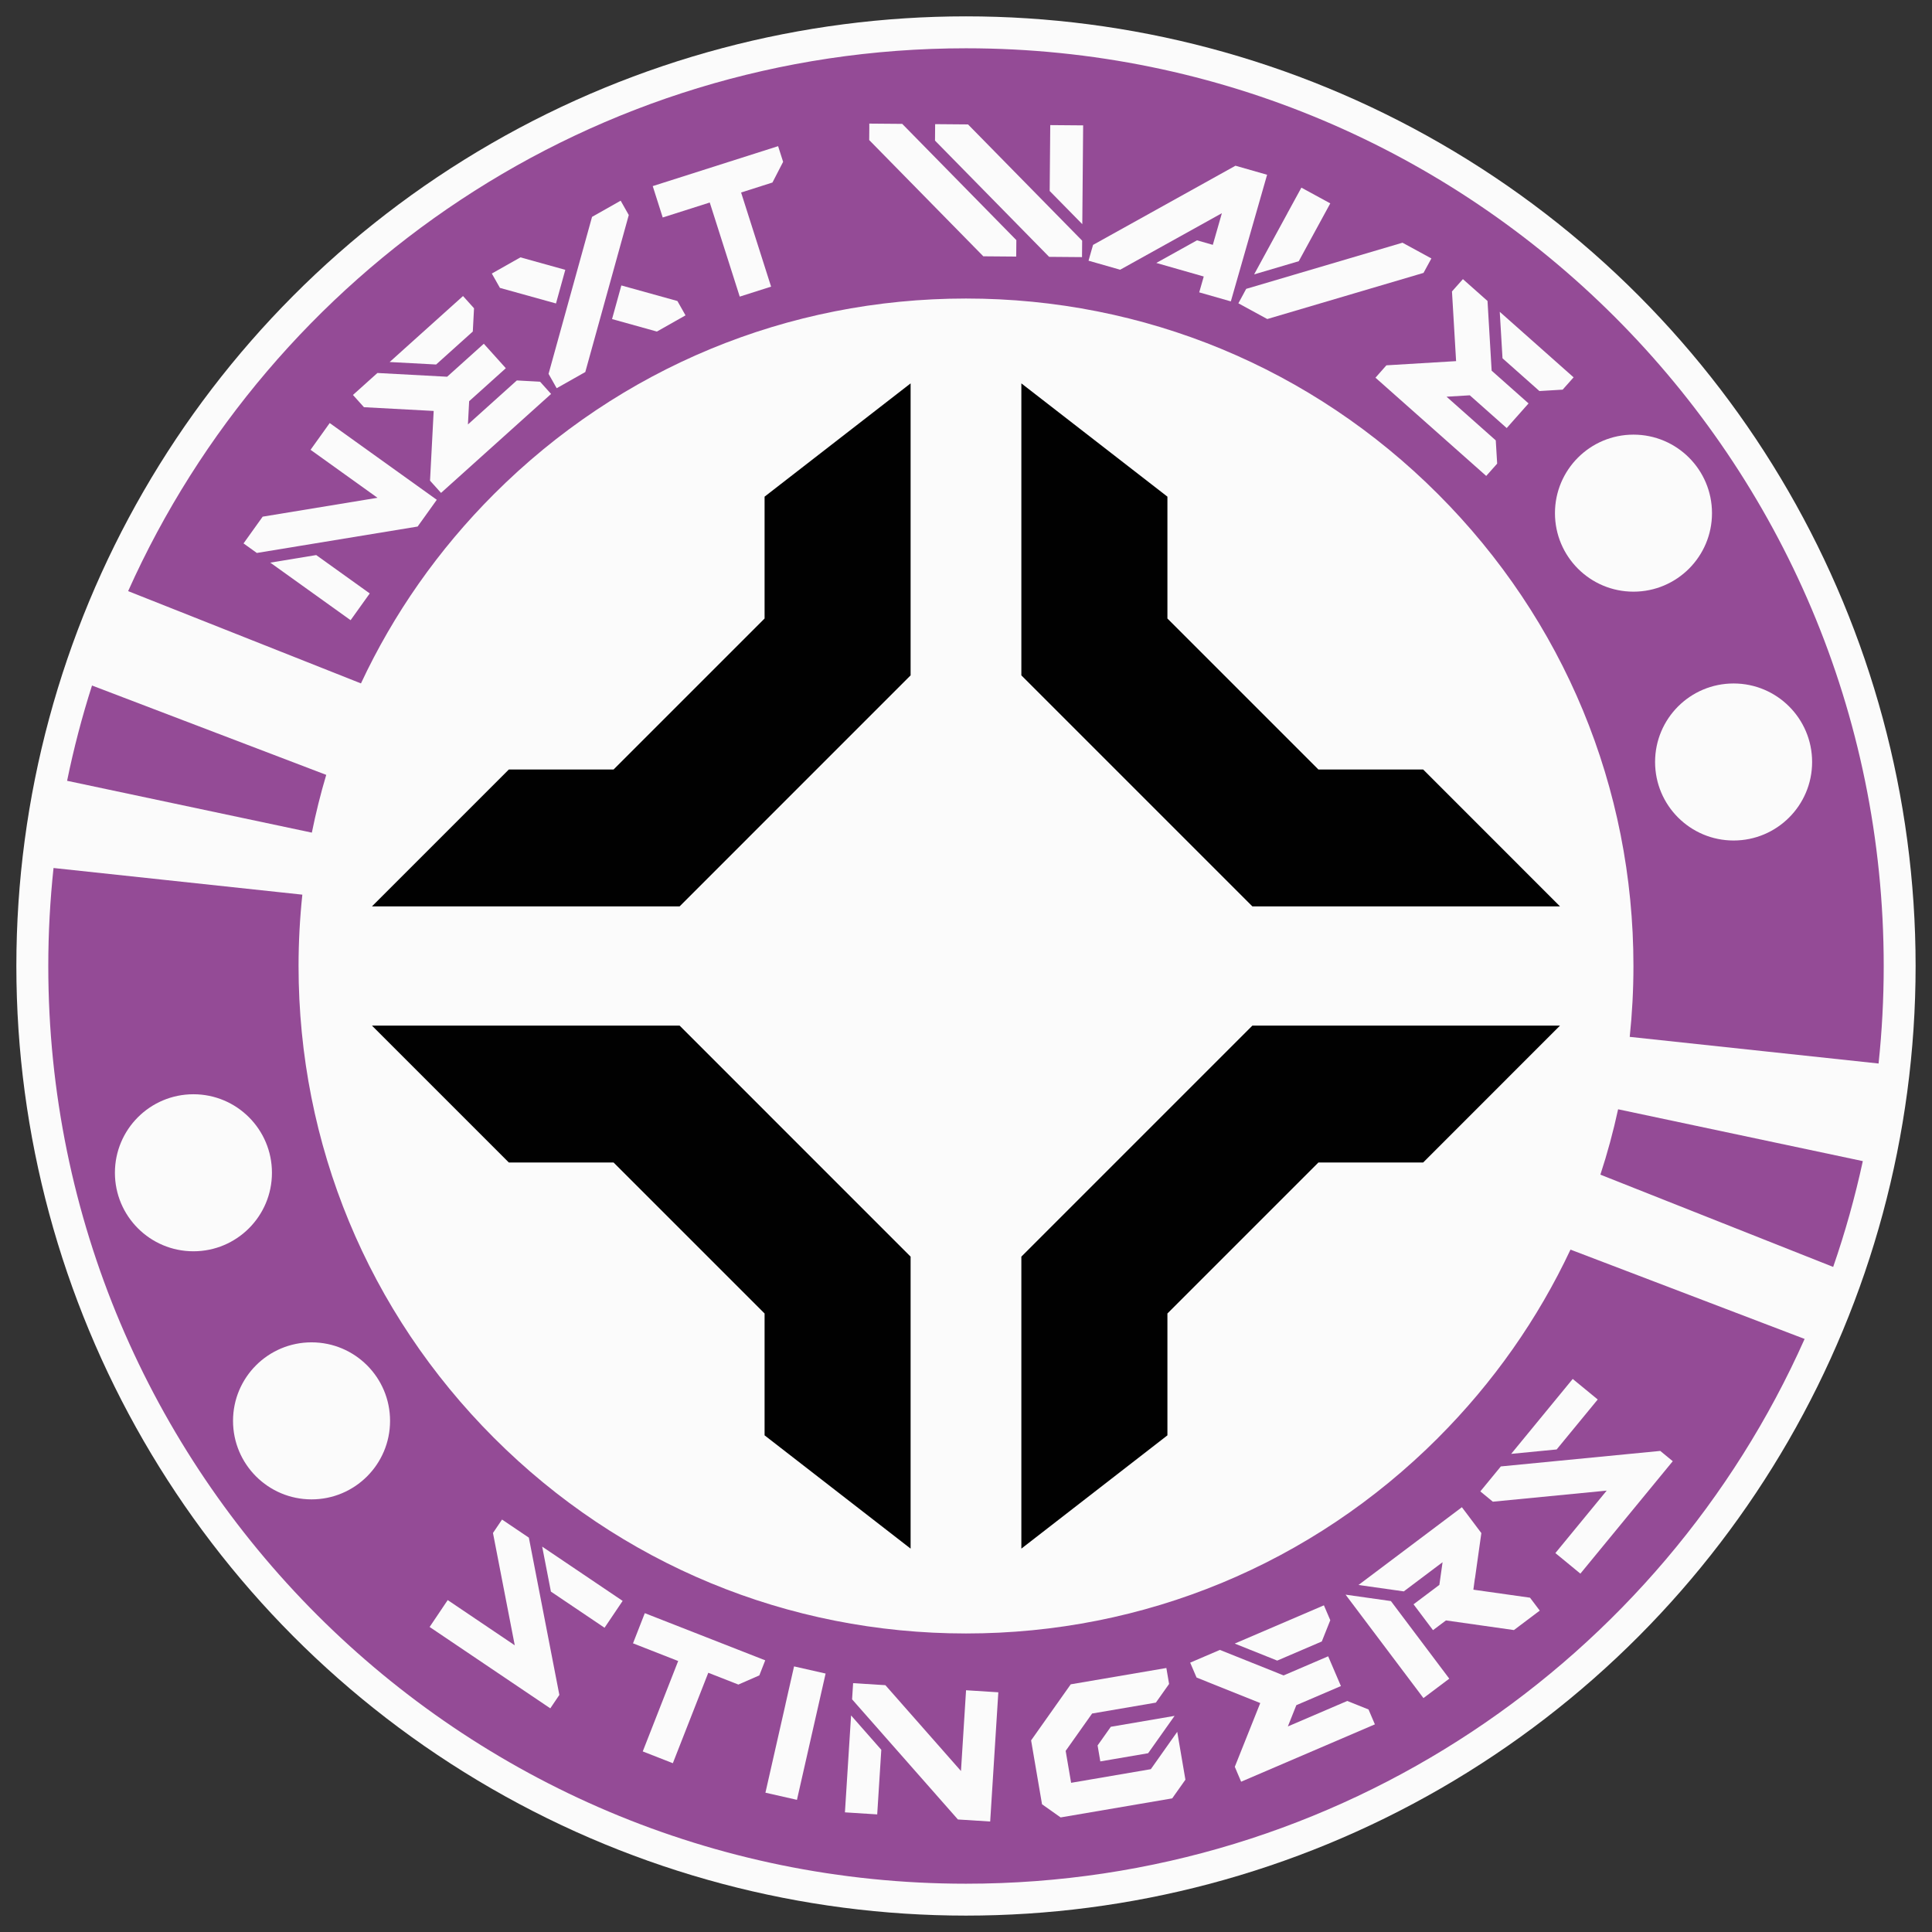 <?xml version="1.0" encoding="UTF-8"?>
<svg id="uuid-db218652-cbf5-4a0c-b1c3-30ad7d378c37" data-name="Capa 1" xmlns="http://www.w3.org/2000/svg" viewBox="0 0 566.93 566.93">
  <rect x="0" y="0" width="566.93" height="566.93" fill="#333333" stroke="none"/>
  <defs>
    <style>
      .uuid-bee6ce72-274c-442b-827d-68f4cedfaa3d {
        fill: #010101;
      }

      .uuid-b2a87b88-3bc2-427d-8de5-c08861e9df39 {
        fill: #fbfbfb;
      }

      .uuid-cf66e730-030e-4de5-9cec-205b13b23e87 {
        fill: #944b96;
      }
    </style>
  </defs>
  <circle class="uuid-b2a87b88-3bc2-427d-8de5-c08861e9df39" cx="283.46" cy="283.46" r="278.66"/>
  <g>
    <path class="uuid-cf66e730-030e-4de5-9cec-205b13b23e87" d="M421.96,421.96c-36.99,36.99-86.18,57.37-138.49,57.37s-101.5-20.37-138.49-57.37c-36.99-36.99-57.37-86.18-57.37-138.49,0-7.04.38-14.03,1.11-20.94l-73.01-7.82c-1.01,9.45-1.54,19.04-1.54,28.76,0,148.73,120.57,269.29,269.29,269.29,109.76,0,204.15-65.67,246.09-159.86l-68.7-26.21c-9.53,20.27-22.59,38.96-38.9,55.27ZM33.72,344.14c0-12.72,10.31-23.04,23.04-23.04s23.04,10.31,23.04,23.04-10.31,23.04-23.04,23.04-23.04-10.31-23.04-23.04ZM91.42,439.98c-12.72,0-23.04-10.31-23.04-23.04s10.31-23.04,23.04-23.04,23.04,10.31,23.04,23.04-10.31,23.04-23.04,23.04Z"/>
    <path class="uuid-cf66e730-030e-4de5-9cec-205b13b23e87" d="M95.73,227.38l-68.73-26.22c-2.92,9.12-5.36,18.45-7.31,27.96l71.82,15.21c1.16-5.73,2.56-11.38,4.22-16.95Z"/>
    <path class="uuid-cf66e730-030e-4de5-9cec-205b13b23e87" d="M283.46,14.17c-109.54,0-203.8,65.41-245.86,159.29l68.32,27.08c9.54-20.39,22.66-39.18,39.05-55.57,36.99-36.99,86.18-57.37,138.49-57.37s101.5,20.37,138.49,57.37c36.99,36.99,57.37,86.18,57.37,138.49,0,7-.37,13.93-1.09,20.8l73.02,7.82c1-9.4,1.51-18.95,1.51-28.62,0-148.73-120.57-269.29-269.29-269.29ZM456.29,150.58c0-12.72,10.31-23.04,23.04-23.04s23.04,10.31,23.04,23.04-10.31,23.04-23.04,23.04-23.04-10.31-23.04-23.04ZM508.71,246.64c-12.72,0-23.04-10.31-23.04-23.04s10.31-23.04,23.04-23.04,23.04,10.31,23.04,23.04-10.31,23.04-23.04,23.04Z"/>
    <path class="uuid-cf66e730-030e-4de5-9cec-205b13b23e87" d="M469.61,344.69l68.32,27.08c3.5-10.09,6.4-20.46,8.7-31.05l-71.81-15.21c-1.41,6.5-3.14,12.9-5.2,19.18Z"/>
  </g>
  <g>
    <path class="uuid-b2a87b88-3bc2-427d-8de5-c08861e9df39" d="M75.39,162.28l-2.76-1.98-1.17-.84,5.62-7.85,33.69-5.54-19.64-14.08,5.62-7.85,31.42,22.52-5.62,7.85-47.17,7.75ZM86.37,170.16l-7.06-5.06,13.48-2.22,15.71,11.26-5.62,7.85-16.51-11.83Z"/>
    <path class="uuid-b2a87b88-3bc2-427d-8de5-c08861e9df39" d="M127.15,142.12l-.96-1.07,1.07-20.46-20.46-1.1-3.23-3.59,7.18-6.45,20.46,1.1,10.76-9.68,6.46,7.18-10.76,9.68-.36,6.82,14.35-12.91,6.82.37,3.23,3.59-32.29,29.04-2.27-2.53ZM114.34,106.23l21.53-19.36,3.23,3.59-.36,6.82-10.76,9.68-13.64-.73Z"/>
    <path class="uuid-b2a87b88-3bc2-427d-8de5-c08861e9df39" d="M146.7,84.48l-1.67-2.96-.71-1.25,8.4-4.75,13.16,3.66-2.73,9.87-16.45-4.57ZM161.68,110.96l-.71-1.25,12.76-46.07,8.4-4.75,2.38,4.21-12.76,46.07-8.4,4.75-1.67-2.96ZM179.6,93.63l2.73-9.87,16.45,4.57,2.38,4.21-8.4,4.75-13.16-3.66Z"/>
    <path class="uuid-b2a87b88-3bc2-427d-8de5-c08861e9df39" d="M208.27,59.43l-13.8,4.39-2.05-6.44-.88-2.77,36.79-11.72,1.47,4.6-3.13,6.07-9.2,2.93,8.8,27.62-9.2,2.93-8.8-27.62Z"/>
    <path class="uuid-b2a87b88-3bc2-427d-8de5-c08861e9df39" d="M255.06,41.1l.03-3.4v-1.43s9.66.08,9.66.08l33.49,34.11-.04,4.83-9.65-.08-33.49-34.11ZM274.37,41.26l.04-4.83,9.65.08,33.49,34.11-.04,4.83-9.65-.08-33.49-34.11ZM308.02,56.04l.17-19.33,9.65.08-.25,28.99-9.57-9.74Z"/>
    <path class="uuid-b2a87b88-3bc2-427d-8de5-c08861e9df39" d="M320.35,73.24l.4-1.38,41.79-23.23,9.28,2.65-10.64,37.16-9.28-2.65,1.33-4.65-13.92-3.98,11.94-6.64,4.64,1.33,2.66-9.29-29.85,16.59-9.28-2.65.93-3.27Z"/>
    <path class="uuid-b2a87b88-3bc2-427d-8de5-c08861e9df39" d="M365,86.02l.69-1.26,45.86-13.54,8.48,4.62-2.31,4.24-45.85,13.54-8.48-4.62,1.62-2.98ZM377.72,62.68l4.16-7.62,8.48,4.62-9.25,16.97-13.1,3.87,9.72-17.84Z"/>
    <path class="uuid-b2a87b88-3bc2-427d-8de5-c08861e9df39" d="M405.88,108.27l.95-1.07,20.45-1.23-1.21-20.45,3.21-3.61,7.22,6.41,1.21,20.45,10.83,9.61-6.41,7.23-10.83-9.61-6.82.41,14.44,12.82.41,6.82-3.21,3.61-32.5-28.83,2.25-2.54ZM440.1,91.51l21.66,19.22-3.21,3.61-6.82.41-10.83-9.61-.81-13.64Z"/>
  </g>
  <g>
    <path class="uuid-b2a87b88-3bc2-427d-8de5-c08861e9df39" d="M129.78,471.9l1.6-2.37,19.67,13.27-6.39-32.96,2.66-3.94,7.87,5.31,8.95,46.15-2.66,3.94-35.41-23.88,3.71-5.51ZM159.11,453.85l23.6,15.92-5.31,7.88-15.74-10.61-2.56-13.19Z"/>
    <path class="uuid-b2a87b88-3bc2-427d-8de5-c08861e9df39" d="M199,487.41l-13.25-5.19,2.42-6.19,1.04-2.66,35.34,13.84-1.73,4.42-6.15,2.69-8.83-3.46-10.4,26.54-8.83-3.46,10.4-26.54Z"/>
    <path class="uuid-b2a87b88-3bc2-427d-8de5-c08861e9df39" d="M230.49,500.1l2.52-11.11,9.26,2.1-8.41,37.06-9.25-2.1,5.89-25.95Z"/>
    <path class="uuid-b2a87b88-3bc2-427d-8de5-c08861e9df39" d="M249.2,511.9l.54-8.52,8.87,10.08-1.2,18.96-9.47-.6,1.26-19.92ZM250.04,498.65l.21-3.33.09-1.41,9.47.59,22.18,25.19,1.49-23.7,9.47.6-2.39,37.92-9.47-.6-31.06-35.26Z"/>
    <path class="uuid-b2a87b88-3bc2-427d-8de5-c08861e9df39" d="M305.77,529.43l-2.24-13.1-.96-5.63,11.63-16.45,28.06-4.79.8,4.68-3.88,5.48-18.71,3.2-7.76,10.96,1.6,9.37,23.39-4,7.75-10.96,2.4,14.05-3.88,5.48-32.74,5.59-5.48-3.88ZM322.08,512.19l3.88-5.48,18.71-3.2-7.76,10.96-14.03,2.4-.8-4.68Z"/>
    <path class="uuid-b2a87b88-3bc2-427d-8de5-c08861e9df39" d="M362.9,519.76l-.56-1.3,7.47-18.71-18.69-7.49-1.87-4.37,8.72-3.74,18.69,7.49,13.08-5.61,3.74,8.73-13.08,5.61-2.49,6.24,17.44-7.48,6.23,2.5,1.87,4.37-39.25,16.83-1.31-3.07ZM362.33,482.29l26.16-11.22,1.87,4.37-2.49,6.24-13.08,5.61-12.46-4.99Z"/>
    <path class="uuid-b2a87b88-3bc2-427d-8de5-c08861e9df39" d="M401.7,477.04l-6.85-9.1,13.3,1.88,17.13,22.77-7.58,5.7-16-21.25ZM424.29,475.51l-3.79,2.85-5.71-7.59,7.58-5.7.94-6.65-11.38,8.56-13.29-1.88,30.34-22.82,5.71,7.59-1.87,13.29-.03.02c-.08.55-.23,1.65-.44,3.3l16.62,2.35,2.86,3.79-7.58,5.71-19.94-2.83Z"/>
    <path class="uuid-b2a87b88-3bc2-427d-8de5-c08861e9df39" d="M458.62,457.55l-2.21-1.81,15.06-18.33-33.41,3.25-3.67-3.02,6.02-7.33,46.78-4.55,3.67,3.02-27.11,32.99-5.13-4.22ZM443.43,426.64l18.07-22,7.34,6.03-12.05,14.66-13.37,1.3Z"/>
  </g>
  <g>
    <polygon class="uuid-bee6ce72-274c-442b-827d-68f4cedfaa3d" points="267.21 112.5 267.21 198.18 199.42 265.98 109.14 265.98 149.32 225.8 180.05 225.8 224.36 181.5 224.36 145.74 267.21 112.5"/>
    <polygon class="uuid-bee6ce72-274c-442b-827d-68f4cedfaa3d" points="299.71 112.5 299.71 198.18 367.51 265.98 457.78 265.98 417.61 225.8 386.87 225.8 342.57 181.5 342.57 145.74 299.71 112.5"/>
    <polygon class="uuid-bee6ce72-274c-442b-827d-68f4cedfaa3d" points="267.21 454.43 267.21 368.75 199.42 300.95 109.14 300.95 149.32 341.13 180.05 341.13 224.36 385.43 224.36 421.19 267.21 454.43"/>
    <polygon class="uuid-bee6ce72-274c-442b-827d-68f4cedfaa3d" points="299.71 454.43 299.71 368.75 367.51 300.95 457.78 300.95 417.61 341.13 386.87 341.13 342.57 385.43 342.57 421.19 299.71 454.43"/>
  </g>
</svg>